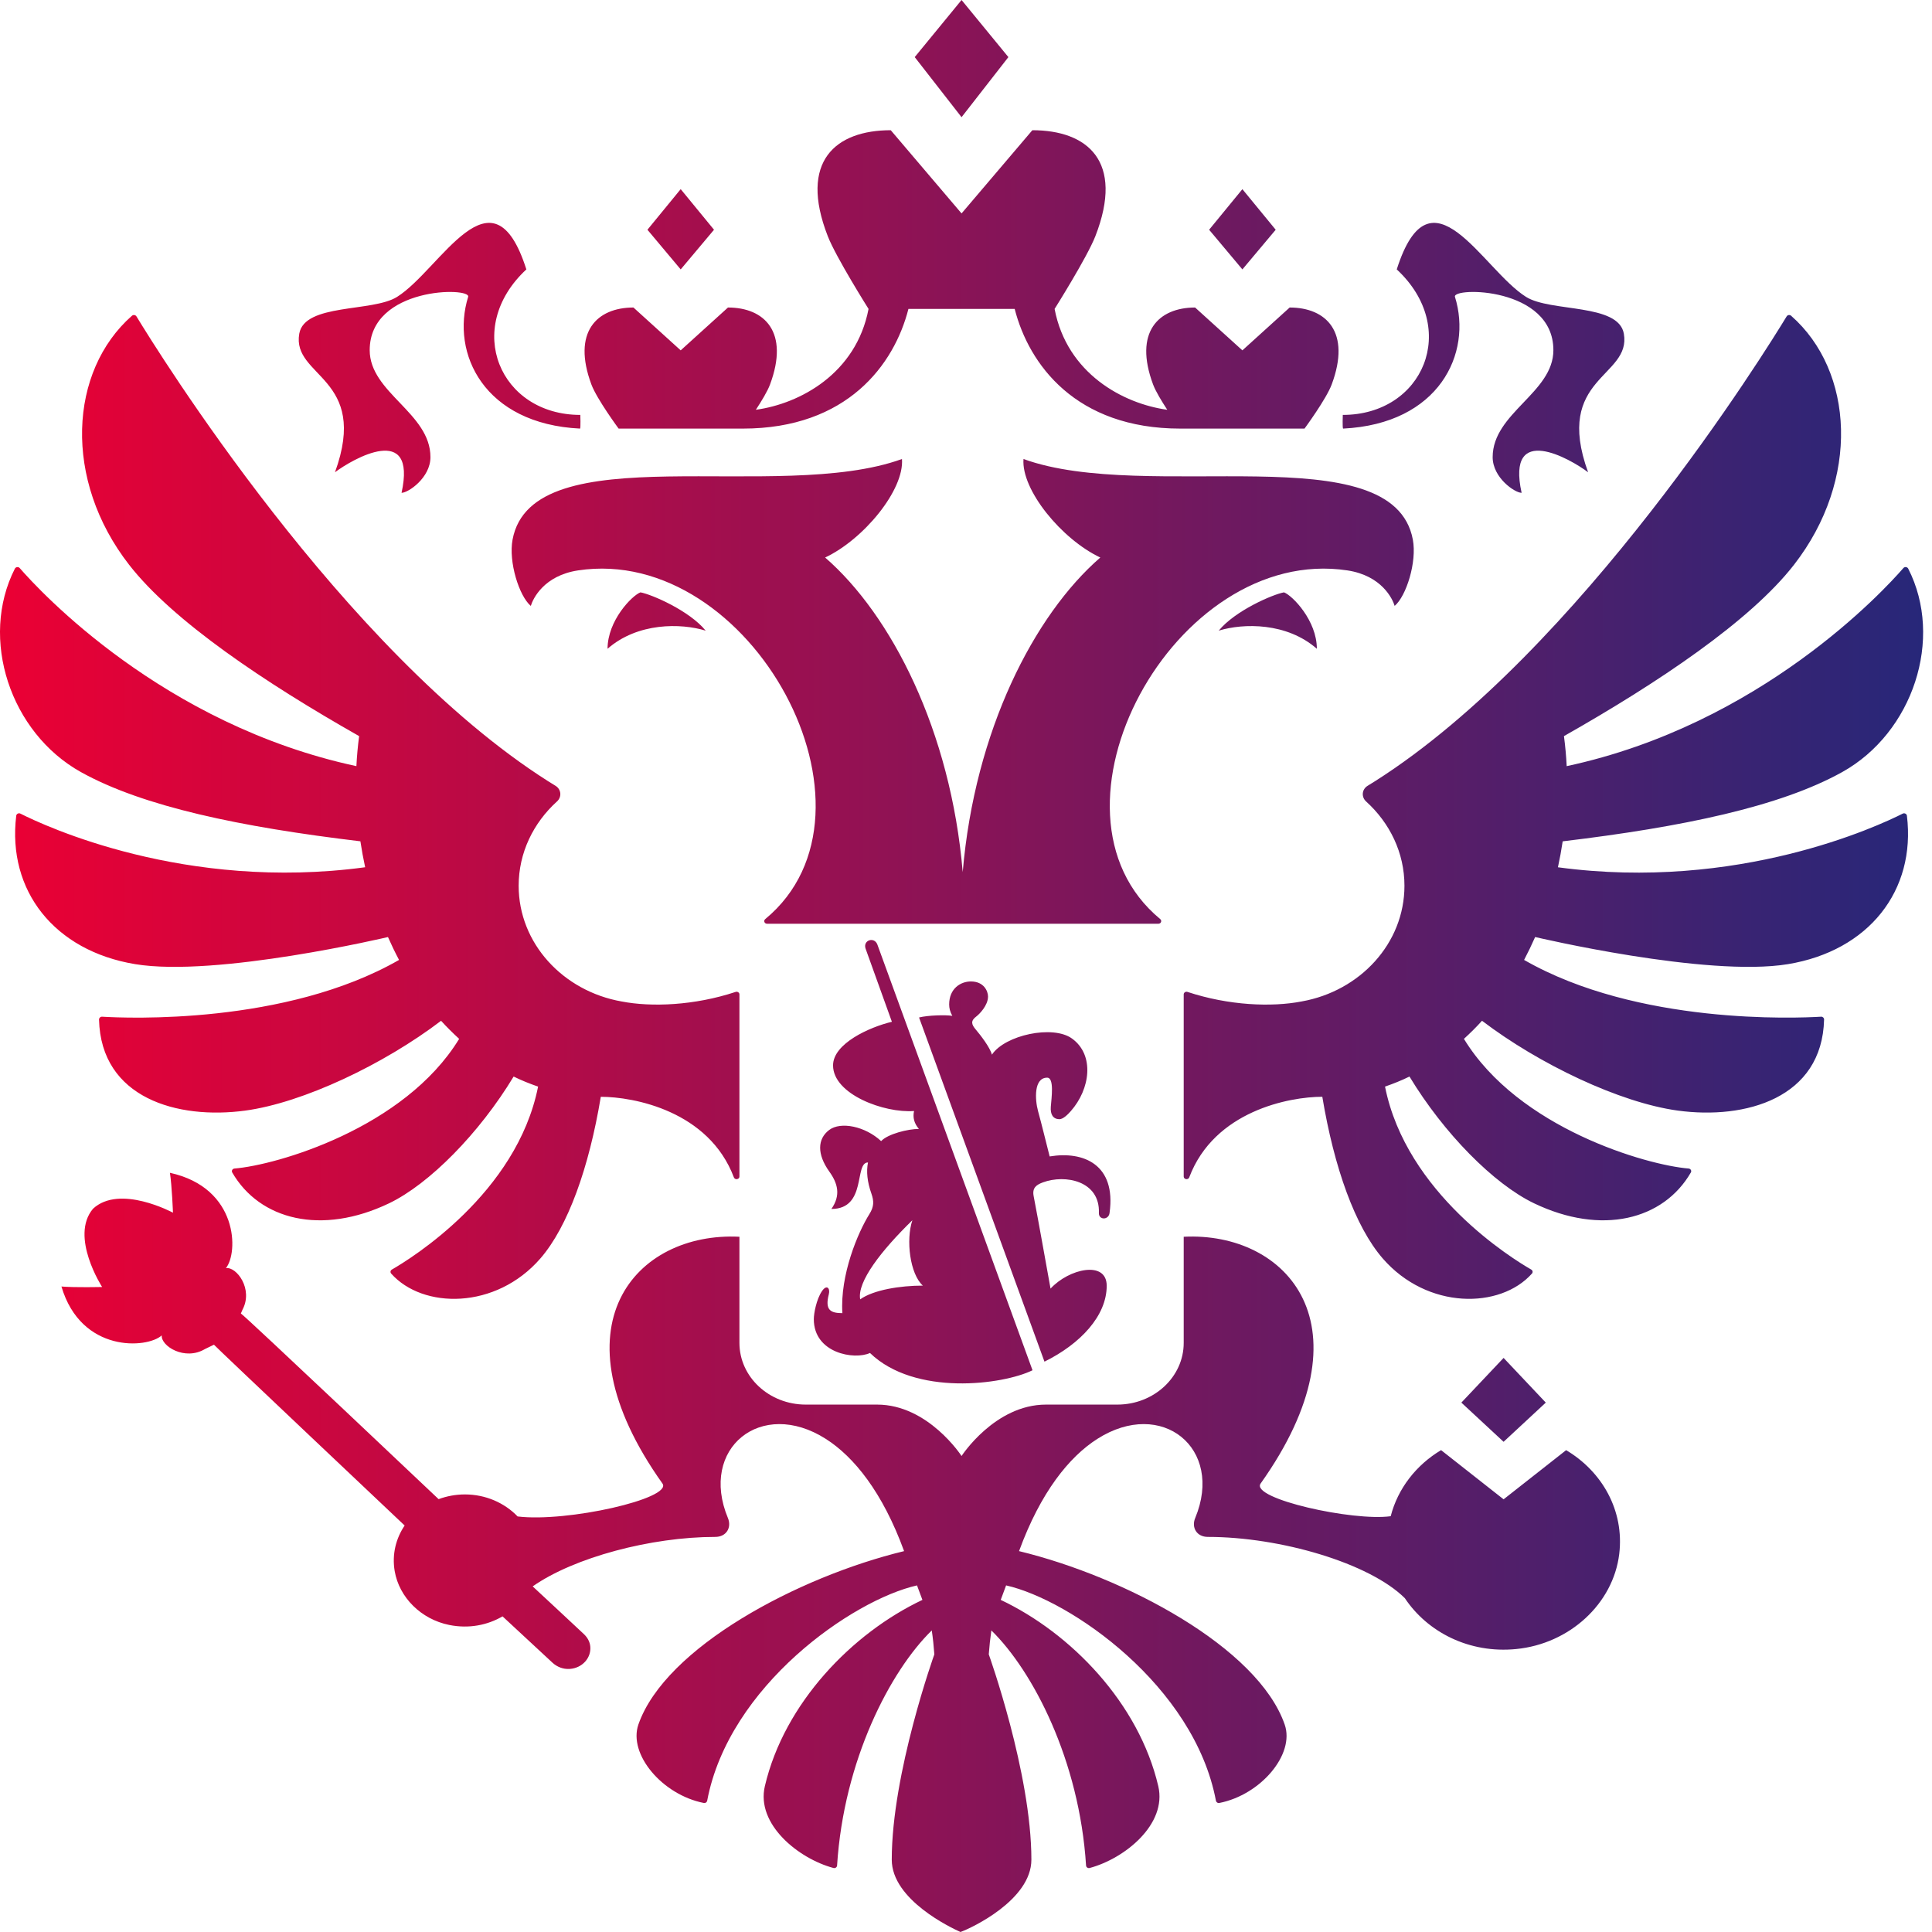 <svg width="70" height="70" viewBox="0 0 70 70" fill="none" xmlns="http://www.w3.org/2000/svg">
<path fill-rule="evenodd" clip-rule="evenodd" d="M47.712 23.506C46.623 22.551 45.056 22.573 44.157 22.85C44.746 22.127 46.117 21.534 46.522 21.462C46.829 21.578 47.712 22.485 47.712 23.506ZM51.19 19.551C50.474 15.719 41.568 18.258 37.083 16.631C36.997 17.748 38.463 19.538 39.866 20.2C37.468 22.281 35.315 26.475 34.881 31.598C34.448 26.475 32.294 22.281 29.896 20.2C31.299 19.538 32.767 17.748 32.68 16.631C28.195 18.258 19.289 15.719 18.571 19.551C18.42 20.362 18.81 21.598 19.232 21.954C19.307 21.697 19.701 20.856 20.943 20.667C27.217 19.719 32.456 29.39 27.727 33.3C27.655 33.359 27.695 33.469 27.793 33.469H41.97C42.067 33.469 42.108 33.359 42.037 33.3C37.307 29.39 42.545 19.719 48.82 20.667C50.062 20.856 50.455 21.697 50.531 21.953C50.952 21.598 51.342 20.363 51.19 19.551ZM52.716 10.756C52.603 10.394 56.282 10.385 56.282 12.687C56.282 14.231 54.082 14.962 54.082 16.563C54.082 17.309 54.884 17.856 55.131 17.856C54.564 15.285 56.907 16.631 57.54 17.111C56.283 13.654 59.114 13.675 58.835 12.09C58.641 10.982 56.181 11.317 55.29 10.756C53.709 9.761 51.84 5.89 50.607 9.761C52.904 11.894 51.568 15.033 48.652 15.033C48.652 15.033 48.635 15.493 48.662 15.529C52.14 15.359 53.353 12.803 52.716 10.756ZM12.137 17.111C12.771 16.631 15.114 15.285 14.549 17.856C14.793 17.856 15.596 17.309 15.596 16.563C15.596 14.962 13.395 14.231 13.395 12.687C13.395 10.385 17.074 10.394 16.962 10.756C16.326 12.803 17.539 15.359 21.017 15.529C21.043 15.493 21.026 15.033 21.026 15.033C18.111 15.033 16.775 11.893 19.071 9.761C17.838 5.89 15.969 9.761 14.388 10.756C13.498 11.317 11.037 10.982 10.843 12.09C10.565 13.675 13.395 13.654 12.137 17.111ZM22.013 23.506C23.104 22.551 24.67 22.573 25.568 22.85C24.982 22.127 23.608 21.534 23.205 21.462C22.897 21.578 22.013 22.485 22.013 23.506ZM36.536 2.069L34.839 0L33.142 2.069L34.839 4.246L36.536 2.069ZM46.221 8.324L45.014 6.854L43.809 8.324L45.014 9.761L46.221 8.324ZM56.007 50.819L54.478 49.2L52.948 50.819L54.478 52.239L56.007 50.819ZM25.87 8.324L24.663 6.853L23.458 8.324L24.663 9.761L25.87 8.324ZM22.414 15.529H26.914C30.698 15.529 32.4 13.207 32.914 11.193H36.764C37.279 13.207 38.98 15.529 42.765 15.529H47.265C47.265 15.529 48.052 14.461 48.249 13.932C48.96 12.029 48.052 11.142 46.727 11.142L45.014 12.694L43.301 11.142C41.976 11.142 41.068 12.029 41.779 13.932C41.87 14.176 42.087 14.533 42.292 14.847C40.695 14.628 38.657 13.535 38.21 11.193C38.21 11.193 39.39 9.319 39.686 8.56C40.75 5.833 39.391 4.718 37.404 4.718L34.839 7.733L32.274 4.718C30.287 4.718 28.928 5.832 29.993 8.56C30.288 9.319 31.469 11.193 31.469 11.193C31.021 13.535 28.983 14.628 27.386 14.847C27.592 14.533 27.808 14.176 27.899 13.932C28.608 12.029 27.703 11.142 26.376 11.142L24.663 12.694L22.951 11.142C21.625 11.142 20.719 12.029 21.428 13.932C21.626 14.461 22.414 15.529 22.414 15.529ZM68.94 29.479C68.071 29.919 62.975 32.306 56.447 31.423C56.515 31.111 56.572 30.798 56.619 30.483C60.964 29.963 64.495 29.226 66.746 27.974C69.311 26.546 70.433 23.138 69.138 20.602C69.105 20.538 69.012 20.527 68.965 20.58C68.256 21.397 63.794 26.251 56.764 27.759C56.746 27.395 56.713 27.032 56.665 26.671C60.079 24.735 63.412 22.504 64.999 20.464C67.399 17.38 67.178 13.446 64.895 11.44C64.871 11.419 64.84 11.41 64.809 11.415C64.778 11.419 64.751 11.437 64.734 11.463C64.011 12.654 57.25 23.582 49.827 28.3C49.736 28.358 49.645 28.414 49.553 28.47C49.34 28.599 49.317 28.875 49.498 29.04C50.354 29.816 50.886 30.895 50.886 32.093C50.886 34.177 49.28 35.91 47.157 36.285C46.078 36.494 44.521 36.434 43.025 35.939C42.958 35.917 42.888 35.962 42.888 36.029V42.628C42.888 42.734 43.05 42.761 43.088 42.659C43.997 40.25 46.719 39.738 47.91 39.738C48.338 42.313 49.103 44.446 50.097 45.594C51.716 47.459 54.359 47.433 55.506 46.143C55.525 46.122 55.533 46.093 55.528 46.065C55.523 46.037 55.505 46.013 55.48 45.999C54.806 45.612 50.953 43.246 50.182 39.369C50.486 39.264 50.784 39.145 51.068 39.005C52.312 41.063 54.122 42.897 55.58 43.597C58.028 44.771 60.269 44.2 61.263 42.481C61.299 42.42 61.255 42.345 61.182 42.338C59.668 42.217 55.02 40.885 53.041 37.64C53.268 37.432 53.49 37.215 53.696 36.984C55.767 38.56 58.695 39.954 60.791 40.239C63.243 40.572 66.022 39.79 66.09 36.937C66.091 36.88 66.04 36.833 65.98 36.837C65.107 36.889 59.334 37.141 55.221 34.78C55.364 34.508 55.497 34.231 55.621 33.95C55.621 33.95 61.836 35.419 64.781 34.933C67.708 34.45 69.422 32.268 69.091 29.554C69.081 29.486 69.002 29.447 68.94 29.479ZM14.057 33.951C14.181 34.232 14.314 34.508 14.458 34.78C10.345 37.14 4.575 36.891 3.699 36.837C3.638 36.834 3.587 36.883 3.588 36.939C3.657 39.79 6.434 40.572 8.887 40.239C10.982 39.955 13.911 38.561 15.981 36.985C16.189 37.215 16.41 37.432 16.636 37.64C14.656 40.885 10.01 42.217 8.496 42.338C8.422 42.345 8.379 42.42 8.414 42.481C9.408 44.2 11.65 44.771 14.099 43.597C15.555 42.897 17.366 41.063 18.61 39.005C18.895 39.146 19.192 39.264 19.496 39.37C18.724 43.246 14.871 45.612 14.198 45.999C14.173 46.013 14.155 46.037 14.15 46.065C14.146 46.093 14.153 46.122 14.172 46.143C15.318 47.433 17.963 47.459 19.581 45.594C20.576 44.446 21.34 42.313 21.768 39.739C22.96 39.739 25.681 40.25 26.59 42.659C26.63 42.761 26.791 42.734 26.791 42.628V36.029C26.791 35.962 26.72 35.917 26.653 35.939C25.157 36.434 23.6 36.494 22.522 36.285C20.398 35.91 18.792 34.177 18.792 32.093C18.792 30.895 19.325 29.814 20.18 29.039C20.362 28.875 20.337 28.599 20.126 28.47C20.033 28.414 19.941 28.357 19.85 28.299C12.431 23.584 5.673 12.664 4.945 11.465C4.912 11.409 4.83 11.397 4.78 11.441C2.501 13.448 2.279 17.381 4.678 20.463C6.266 22.503 9.599 24.735 13.012 26.671C12.964 27.032 12.931 27.395 12.913 27.759C5.889 26.251 1.431 21.406 0.715 20.583C0.667 20.527 0.572 20.539 0.539 20.603C-0.753 23.14 0.369 26.546 2.932 27.974C5.182 29.226 8.714 29.963 13.058 30.482C13.105 30.797 13.163 31.111 13.23 31.422C6.709 32.304 1.616 29.923 0.74 29.479C0.675 29.446 0.596 29.488 0.588 29.556C0.258 32.27 1.971 34.45 4.898 34.933C7.842 35.419 14.057 33.951 14.057 33.951ZM54.478 54.323L52.213 52.541C51.31 53.079 50.645 53.934 50.388 54.935C49.026 55.126 45.311 54.302 45.672 53.755C49.743 48.029 46.63 44.621 42.888 44.81V48.655C42.888 49.89 41.81 50.891 40.483 50.891H37.899C36.045 50.891 34.839 52.754 34.839 52.754C34.839 52.754 33.632 50.891 31.779 50.891H29.195C27.867 50.891 26.791 49.89 26.791 48.655V44.81C23.049 44.621 19.933 48.03 24.005 53.755C24.363 54.296 20.546 55.163 18.755 54.944C18.283 54.455 17.603 54.146 16.841 54.146C16.517 54.147 16.196 54.204 15.892 54.317C15.892 54.317 8.856 47.655 8.727 47.59L8.785 47.455C9.185 46.706 8.572 45.889 8.185 45.946C8.635 45.406 8.656 43.04 6.157 42.493C6.23 42.968 6.267 43.938 6.267 43.938C6.267 43.938 4.338 42.895 3.37 43.795C2.519 44.803 3.7 46.63 3.7 46.63C3.7 46.63 2.713 46.654 2.226 46.613C2.941 49.032 5.341 48.861 5.86 48.384C5.826 48.769 6.694 49.317 7.429 48.877L7.752 48.721C7.809 48.797 14.661 55.272 14.661 55.272C14.347 55.739 14.197 56.312 14.3 56.923C14.463 57.878 15.258 58.67 16.275 58.875C16.992 59.02 17.667 58.88 18.208 58.564L20.022 60.247C20.184 60.394 20.402 60.485 20.646 60.468C21.089 60.438 21.421 60.078 21.388 59.666C21.374 59.48 21.279 59.32 21.147 59.199C21.118 59.167 19.3 57.478 19.3 57.478C20.8 56.426 23.595 55.685 25.916 55.685C26.323 55.685 26.515 55.34 26.374 55.002C25.323 52.474 27.583 50.643 29.921 52.134C30.941 52.784 31.977 54.064 32.757 56.2C28.921 57.129 24.105 59.688 23.131 62.48C22.756 63.559 23.995 65.029 25.5 65.325C25.527 65.331 25.555 65.326 25.577 65.311C25.6 65.296 25.616 65.273 25.622 65.246C26.408 61.077 30.892 57.969 33.225 57.442C33.342 57.756 33.304 57.654 33.421 57.967C30.88 59.169 28.416 61.704 27.712 64.717C27.389 66.097 28.928 67.341 30.199 67.681C30.262 67.698 30.325 67.654 30.329 67.592C30.57 63.782 32.253 60.545 33.76 59.073C33.802 59.361 33.833 59.65 33.853 59.94C33.853 59.94 32.31 64.241 32.31 67.379C32.31 68.838 34.479 69.857 34.8 70C35.2 69.857 37.369 68.838 37.369 67.379C37.369 64.24 35.825 59.94 35.825 59.94C35.846 59.65 35.878 59.361 35.919 59.073C37.425 60.545 39.109 63.78 39.35 67.591C39.353 67.653 39.417 67.698 39.48 67.681C40.752 67.341 42.289 66.097 41.967 64.717C41.262 61.704 38.799 59.169 36.258 57.967C36.374 57.654 36.336 57.756 36.453 57.442C38.788 57.97 43.27 61.077 44.056 65.246C44.062 65.272 44.078 65.296 44.101 65.311C44.124 65.326 44.152 65.331 44.179 65.325C45.682 65.029 46.924 63.559 46.546 62.481C45.575 59.688 40.757 57.129 36.922 56.2C37.703 54.064 38.739 52.784 39.758 52.134C42.095 50.643 44.355 52.474 43.304 55.002C43.163 55.34 43.354 55.685 43.763 55.685C46.387 55.685 49.62 56.633 50.9 57.905C51.718 59.132 53.228 59.916 54.933 59.748C56.87 59.559 58.45 58.103 58.668 56.304C58.858 54.728 58.043 53.313 56.744 52.542L54.478 54.323ZM37.786 42.84C38.593 42.541 39.858 42.783 39.815 43.948C39.805 44.212 40.175 44.212 40.202 43.942C40.443 42.198 39.265 41.695 38.031 41.9C37.878 41.3 37.753 40.776 37.61 40.256C37.496 39.836 37.454 39.046 37.941 39.046C38.203 39.046 38.098 39.781 38.073 40.097C38.051 40.375 38.151 40.543 38.376 40.551C38.517 40.556 38.692 40.377 38.797 40.258C39.503 39.46 39.667 38.224 38.84 37.628C38.148 37.127 36.415 37.5 35.939 38.212C35.867 37.944 35.523 37.501 35.358 37.307C35.198 37.119 35.156 36.99 35.378 36.825C35.483 36.745 35.798 36.431 35.798 36.106C35.798 35.914 35.65 35.56 35.177 35.56C34.804 35.56 34.39 35.818 34.39 36.394C34.39 36.522 34.421 36.659 34.504 36.806C34.268 36.767 33.628 36.783 33.299 36.865L37.843 49.335C39.144 48.693 40.098 47.676 40.098 46.586C40.098 45.656 38.728 45.964 38.063 46.689C37.849 45.511 37.659 44.422 37.451 43.337C37.394 43.037 37.546 42.93 37.786 42.84ZM31.361 34.369L32.315 37.021C31.498 37.215 30.183 37.812 30.183 38.601C30.183 39.652 32.042 40.336 33.118 40.254C33.064 40.494 33.126 40.707 33.293 40.903C32.903 40.903 32.167 41.084 31.925 41.345C31.355 40.813 30.463 40.62 30.039 40.944C29.613 41.269 29.6 41.821 30.045 42.445C30.355 42.876 30.471 43.303 30.123 43.803C31.419 43.803 30.941 42.118 31.449 42.118C31.383 42.445 31.423 42.823 31.571 43.242C31.669 43.521 31.669 43.718 31.501 43.987C31.083 44.655 30.433 46.19 30.521 47.578C30.096 47.576 29.88 47.472 30.03 46.892C30.086 46.675 29.952 46.521 29.776 46.788C29.581 47.081 29.486 47.583 29.486 47.797C29.486 49.033 30.959 49.282 31.521 49.021C33.147 50.594 36.341 50.174 37.41 49.647L31.787 34.218C31.672 33.927 31.26 34.066 31.361 34.369ZM31.166 47.078C31.049 46.443 31.933 45.307 33.057 44.212C32.818 44.925 32.967 46.156 33.436 46.58C32.621 46.58 31.652 46.733 31.166 47.078Z" fill="url(#paint0_linear_981_906)"/>
<defs>
<linearGradient id="paint0_linear_981_906" x1="69.679" y1="35" x2="0" y2="35" gradientUnits="userSpaceOnUse">
<stop stop-color="#272779"/>
<stop offset="1" stop-color="#EB0034"/>
</linearGradient>
</defs>
</svg>
